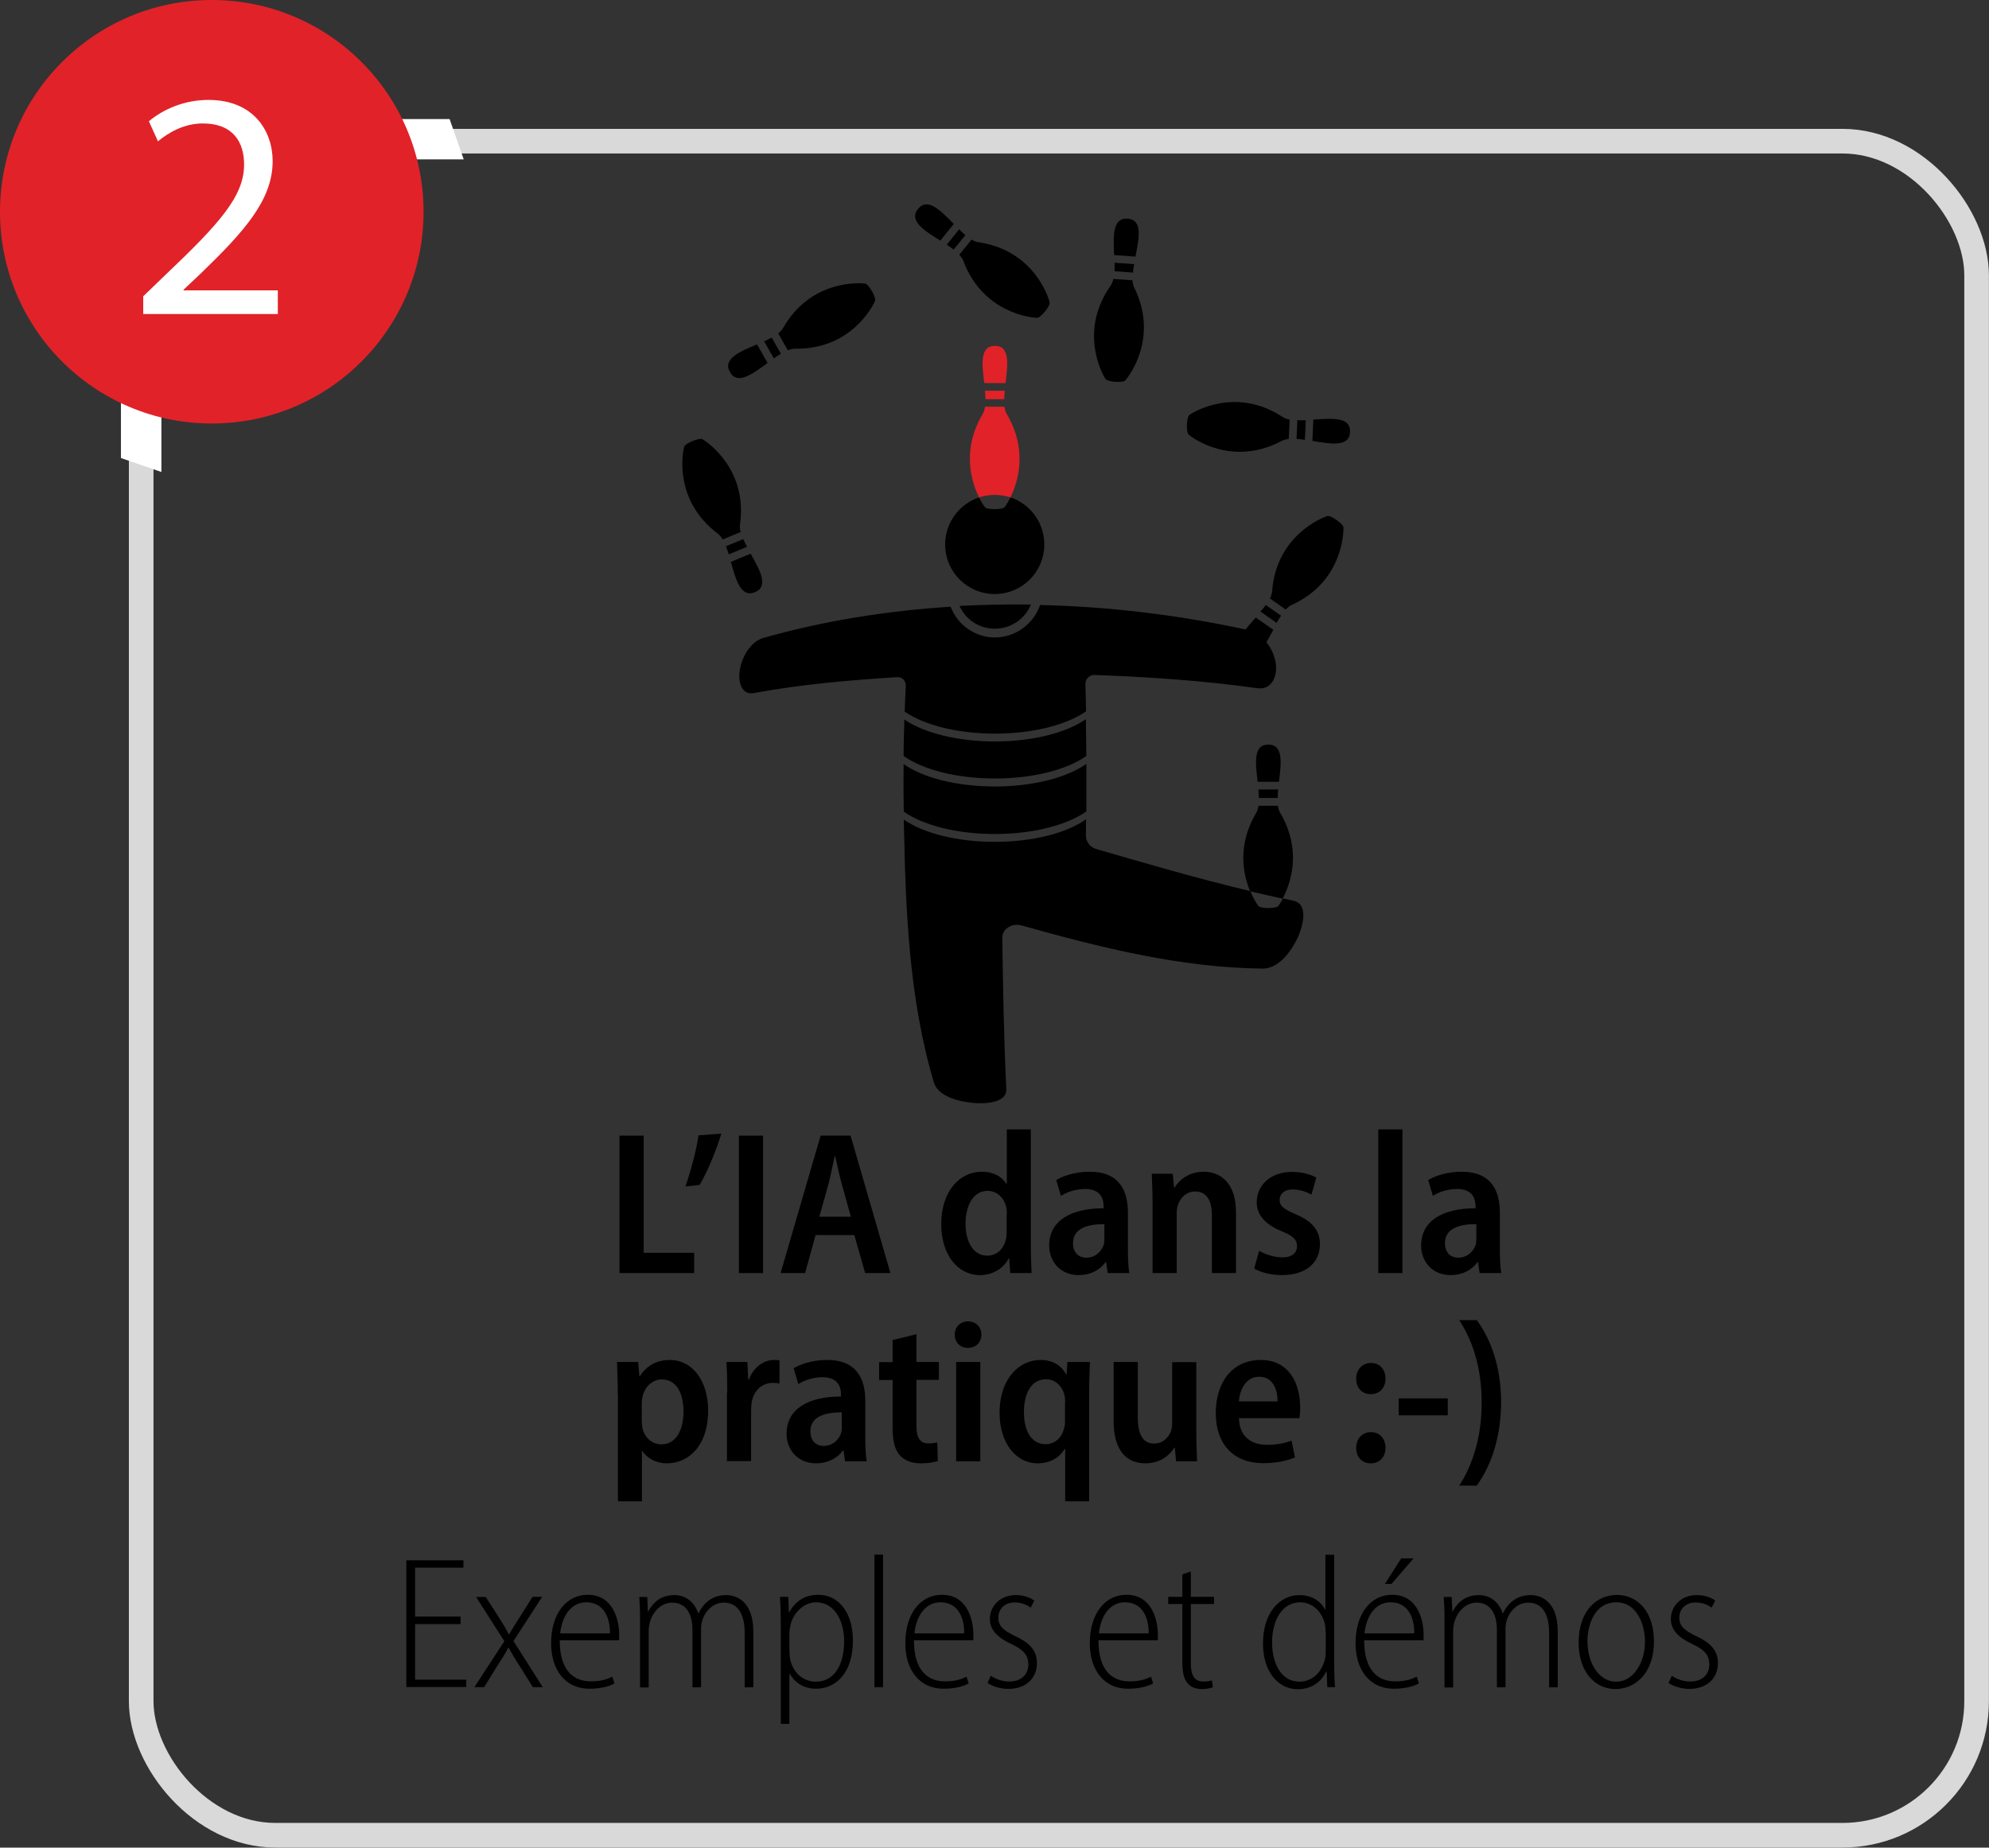 <?xml version="1.0" encoding="UTF-8"?>
<svg id="Calque_2" xmlns="http://www.w3.org/2000/svg" viewBox="0 0 126.79 117.79">
  <rect x="0" y="0" width="126.79" height="117.79" fill="#333333" stroke="none"/>
  <defs>
    <style>
      .cls-1 {
        fill: #fff;
      }

      .cls-2, .cls-3 {
        fill: none;
      }

      .cls-4 {
        fill: #e12229;
      }

      .cls-5 {
        fill: #e12229;
      }

      .cls-3 {
        stroke: #d9d9d9;
        stroke-miterlimit: 10;
        stroke-width: 1.57px;
      }
    </style>
  </defs>
  <g id="Iconographie">
    <g>
      <rect class="cls-3" x="9" y="9" width="117" height="108" rx="8.55" ry="8.55"/>
      <g>
        <rect class="cls-2" x="18" y="72" width="99" height="45"/>
        <path d="M39.49,72.4h1.54v7.47h3.22v1.29h-4.76v-8.76Z"/>
        <path d="M45.98,72.27c-.35,1.17-.91,2.47-1.38,3.27l-.91.1c.34-.95.68-2.23.84-3.26l1.46-.11Z"/>
        <path d="M48.64,72.4v8.76h-1.54v-8.76h1.54Z"/>
        <path d="M51.99,78.74l-.67,2.42h-1.56l2.55-8.76h1.91l2.54,8.76h-1.61l-.69-2.42h-2.47ZM54.24,77.57l-.59-2.12c-.15-.55-.29-1.21-.41-1.75h-.03c-.12.54-.25,1.22-.39,1.75l-.59,2.12h2.01Z"/>
        <path d="M65.71,72v7.4c0,.61.03,1.31.05,1.76h-1.36l-.07-.93h-.03c-.33.63-1.01,1.06-1.83,1.06-1.42,0-2.47-1.3-2.47-3.24,0-2.15,1.21-3.35,2.58-3.35.76,0,1.32.33,1.57.78h.03v-3.48h1.53ZM64.18,77.4c0-.12,0-.28-.03-.41-.12-.58-.56-1.07-1.19-1.07-.93,0-1.41.94-1.41,2.1s.5,2.03,1.38,2.03c.54,0,1.03-.35,1.19-1.03.04-.13.05-.28.05-.45v-1.17Z"/>
        <path d="M70.61,81.16l-.1-.69h-.04c-.36.5-.97.82-1.71.82-1.17,0-1.88-.87-1.88-1.88,0-1.61,1.41-2.38,3.47-2.38v-.12c0-.49-.19-1.11-1.18-1.11-.57,0-1.14.18-1.54.44l-.3-1.01c.43-.26,1.2-.53,2.13-.53,1.91,0,2.44,1.23,2.44,2.61v2.35c0,.55.02,1.1.09,1.5h-1.38ZM70.4,78.04c-.95,0-2,.2-2,1.21,0,.65.4.93.84.93.55,0,.97-.36,1.12-.83.03-.11.04-.23.04-.34v-.97Z"/>
        <path d="M73.47,76.68c0-.73-.03-1.3-.05-1.85h1.34l.08.89h.03c.29-.5.93-1.02,1.86-1.02,1.09,0,2.06.74,2.06,2.58v3.88h-1.54v-3.7c0-.83-.27-1.5-1.07-1.5-.55,0-.95.39-1.1.89-.05.13-.07.33-.07.53v3.78h-1.54v-4.48Z"/>
        <path d="M80.27,79.74c.32.2.93.42,1.46.42.64,0,.95-.29.95-.71s-.24-.65-.96-.95c-1.15-.46-1.61-1.12-1.61-1.84,0-1.11.89-1.95,2.26-1.95.64,0,1.19.17,1.54.36l-.31,1.09c-.26-.15-.7-.33-1.2-.33-.54,0-.83.29-.83.67s.26.58,1,.9c1.06.44,1.57,1.03,1.57,1.92,0,1.19-.9,1.97-2.43,1.97-.69,0-1.35-.17-1.76-.42l.31-1.12Z"/>
        <path d="M87.86,72h1.54v9.16h-1.54v-9.16Z"/>
        <path d="M94.32,81.16l-.1-.69h-.04c-.36.5-.97.82-1.71.82-1.17,0-1.88-.87-1.88-1.88,0-1.61,1.41-2.38,3.47-2.38v-.12c0-.49-.19-1.11-1.18-1.11-.57,0-1.14.18-1.54.44l-.3-1.01c.43-.26,1.2-.53,2.13-.53,1.91,0,2.44,1.23,2.44,2.61v2.35c0,.55.02,1.1.09,1.5h-1.38ZM94.11,78.04c-.95,0-2,.2-2,1.21,0,.65.4.93.84.93.55,0,.97-.36,1.12-.83.03-.11.04-.23.04-.34v-.97Z"/>
        <path d="M39.38,88.9c0-.83-.03-1.49-.05-2.07h1.35l.08.91h.03c.42-.68,1.08-1.04,1.92-1.04,1.39,0,2.43,1.28,2.43,3.23,0,2.3-1.3,3.36-2.62,3.36-.72,0-1.29-.34-1.57-.79h-.03v3.21h-1.53v-6.81ZM40.91,90.61c0,.17.02.33.05.46.16.64.65,1.01,1.2,1.01.92,0,1.41-.89,1.41-2.09s-.47-2.05-1.38-2.05c-.57,0-1.09.45-1.22,1.07-.04.13-.06.28-.06.42v1.18Z"/>
        <path d="M46.36,88.79c0-.77-.02-1.4-.05-1.96h1.33l.06,1.13h.04c.29-.82.96-1.26,1.6-1.26.15,0,.24,0,.35.03v1.47c-.12-.02-.25-.04-.42-.04-.68,0-1.19.46-1.34,1.17-.03.14-.05.33-.05.52v3.3h-1.54v-4.37Z"/>
        <path d="M53.87,93.16l-.1-.69h-.04c-.36.5-.97.82-1.71.82-1.17,0-1.88-.87-1.88-1.88,0-1.61,1.41-2.38,3.47-2.38v-.12c0-.49-.19-1.11-1.18-1.11-.57,0-1.14.18-1.54.44l-.3-1.01c.43-.26,1.2-.53,2.13-.53,1.91,0,2.44,1.23,2.44,2.61v2.35c0,.55.02,1.1.09,1.5h-1.38ZM53.66,90.04c-.95,0-2,.2-2,1.21,0,.65.4.93.84.93.55,0,.97-.36,1.12-.83.03-.11.04-.23.04-.34v-.97Z"/>
        <path d="M58.42,85.05v1.78h1.43v1.14h-1.43v2.94c0,.77.24,1.11.77,1.11.24,0,.42-.03.56-.06l.03,1.18c-.23.08-.62.15-1.09.15-.55,0-1.01-.17-1.3-.48-.33-.35-.49-.89-.49-1.76v-3.07h-.86v-1.14h.86v-1.41l1.51-.37Z"/>
        <path d="M62.56,85.09c0,.48-.34.84-.87.84-.49,0-.83-.37-.83-.84,0-.49.35-.85.85-.85s.85.36.85.85ZM60.95,93.16v-6.33h1.54v6.33h-1.54Z"/>
        <path d="M67.9,92.37h-.03c-.33.55-.92.92-1.74.92-1.33,0-2.41-1.25-2.41-3.2,0-2.28,1.31-3.39,2.6-3.39.75,0,1.32.32,1.64.92h.03s.05-.79.05-.79h1.44c-.02.56-.05,1.17-.05,1.88v7h-1.53v-3.34ZM67.9,89.36c0-.13-.01-.28-.04-.39-.12-.57-.57-1.04-1.18-1.04-.92,0-1.41.88-1.41,2.09s.48,2.05,1.38,2.05c.53,0,1-.34,1.17-.97.05-.15.07-.33.07-.48v-1.25Z"/>
        <path d="M76.26,91.28c0,.73.03,1.36.05,1.88h-1.34l-.08-.87h-.03c-.26.42-.85,1-1.84,1-1.16,0-2.03-.75-2.03-2.69v-3.77h1.54v3.53c0,1.01.28,1.67,1.04,1.67.58,0,.93-.42,1.07-.78.05-.14.08-.32.08-.51v-3.9h1.54v4.45Z"/>
        <path d="M78.98,90.42c.03,1.23.85,1.69,1.79,1.69.65,0,1.14-.11,1.56-.27l.22,1.07c-.5.22-1.21.37-2.02.37-1.93,0-3.03-1.24-3.03-3.19s1.04-3.39,2.87-3.39,2.51,1.54,2.51,3.02c0,.32-.02.55-.05.69h-3.85ZM81.44,89.34c0-.71-.27-1.57-1.17-1.57s-1.24.89-1.3,1.57h2.46Z"/>
        <path d="M86.45,87.89c0-.57.39-1,.94-1s.93.4.93,1c0,.57-.36.99-.94.99s-.93-.42-.93-.99ZM86.45,92.3c0-.57.39-1,.94-1s.93.41.93,1c0,.57-.36.99-.94.99s-.93-.42-.93-.99Z"/>
        <path d="M92.29,89.15v1.08h-3.13v-1.08h3.13Z"/>
        <path d="M93.02,94.71c.79-1.22,1.43-2.96,1.43-5.29s-.63-4.03-1.43-5.26h1.12c.74,1.01,1.55,2.71,1.55,5.27-.02,2.55-.81,4.24-1.55,5.28h-1.12Z"/>
        <path d="M29.36,103.54h-2.9v3.54h3.26v.47h-3.82v-8.08h3.64v.47h-3.08v3.12h2.9v.47Z"/>
        <path d="M30.96,101.8l.89,1.39c.22.34.4.64.59,1h.02c.2-.37.41-.68.61-1l.88-1.39h.61l-1.83,2.82,1.87,2.94h-.63l-.91-1.45c-.23-.35-.42-.68-.64-1.07h-.02c-.19.38-.4.7-.64,1.07l-.9,1.45h-.62l1.91-2.93-1.8-2.82h.61Z"/>
        <path d="M35.68,104.58c0,1.98.94,2.61,1.97,2.61.7,0,1.09-.15,1.38-.3l.14.43c-.24.14-.78.34-1.6.34-1.54,0-2.44-1.2-2.44-2.9,0-1.89.97-3.09,2.33-3.09,1.66,0,2.01,1.66,2.01,2.55,0,.15,0,.24-.01.35h-3.77ZM38.88,104.13c.02-.99-.39-1.98-1.5-1.98s-1.58,1.08-1.67,1.98h3.17Z"/>
        <path d="M40.8,103.17c0-.58-.02-.92-.05-1.36h.51l.04.93h.02c.32-.61.83-1.05,1.68-1.05.7,0,1.27.44,1.51,1.16h.02c.16-.34.37-.59.58-.76.33-.26.68-.4,1.2-.4.58,0,1.71.34,1.71,2.33v3.55h-.55v-3.46c0-1.15-.39-1.94-1.34-1.94-.64,0-1.16.5-1.36,1.12-.05.17-.08.37-.08.58v3.7h-.55v-3.68c0-.96-.39-1.72-1.29-1.72-.68,0-1.24.56-1.43,1.27-.04.17-.07.35-.07.55v3.59h-.55v-4.39Z"/>
        <path d="M49.77,103.62c0-.81-.02-1.34-.05-1.82h.53l.04.99h.02c.4-.75,1.04-1.12,1.85-1.12,1.29,0,2.21,1.12,2.21,2.92,0,2.1-1.12,3.07-2.35,3.07-.75,0-1.35-.37-1.68-.96h-.02v3.2h-.55v-6.29ZM50.33,105.34c0,.16.01.31.04.46.23.96.93,1.41,1.64,1.41,1.2,0,1.8-1.11,1.8-2.58,0-1.28-.6-2.48-1.78-2.48-.75,0-1.46.62-1.65,1.49-.03.16-.06.33-.06.48v1.21Z"/>
        <path d="M55.74,99.11h.55v8.45h-.55v-8.45Z"/>
        <path d="M58.26,104.58c0,1.98.94,2.61,1.97,2.61.7,0,1.09-.15,1.38-.3l.14.43c-.24.14-.78.34-1.6.34-1.54,0-2.44-1.2-2.44-2.9,0-1.89.97-3.09,2.33-3.09,1.66,0,2.01,1.66,2.01,2.55,0,.15,0,.24-.01.35h-3.77ZM61.46,104.13c.02-.99-.39-1.98-1.5-1.98s-1.58,1.08-1.67,1.98h3.17Z"/>
        <path d="M63.15,106.83c.27.18.69.37,1.17.37.81,0,1.23-.47,1.23-1.08s-.31-.95-1.08-1.31c-.85-.39-1.37-.88-1.37-1.59,0-.84.66-1.53,1.66-1.53.5,0,.91.16,1.17.35l-.23.45c-.2-.15-.53-.33-1.02-.33-.68,0-1.04.46-1.04.96,0,.56.33.82,1.06,1.18.82.38,1.4.84,1.4,1.72,0,1.03-.76,1.65-1.82,1.65-.5,0-.99-.15-1.33-.38l.21-.46Z"/>
        <path d="M70.02,104.58c0,1.98.94,2.61,1.97,2.61.7,0,1.09-.15,1.38-.3l.14.43c-.24.14-.78.34-1.6.34-1.54,0-2.44-1.2-2.44-2.9,0-1.89.97-3.09,2.33-3.09,1.66,0,2.01,1.66,2.01,2.55,0,.15,0,.24-.01.35h-3.77ZM73.22,104.13c.02-.99-.39-1.98-1.5-1.98s-1.58,1.08-1.67,1.98h3.17Z"/>
        <path d="M75.91,100.18v1.62h1.48v.46h-1.48v3.8c0,.75.24,1.14.78,1.14.25,0,.43-.03.56-.07l.07.43c-.17.07-.4.12-.71.12-.39,0-.71-.12-.92-.39-.24-.28-.32-.73-.32-1.36v-3.67h-.9v-.46h.9v-1.43l.55-.19Z"/>
        <path d="M85.05,99.11v7.16c0,.38.02.94.05,1.29h-.49l-.04-.99h-.04c-.26.57-.85,1.12-1.8,1.12-1.24,0-2.22-1.09-2.22-2.92,0-1.96,1.07-3.08,2.32-3.08.81,0,1.38.41,1.64.93h.02v-3.5h.55ZM84.5,104.05c0-.15-.01-.34-.04-.49-.16-.77-.77-1.41-1.58-1.41-1.14,0-1.79,1.13-1.79,2.56,0,1.29.55,2.5,1.75,2.5.68,0,1.37-.44,1.62-1.44.04-.14.05-.29.05-.45v-1.27Z"/>
        <path d="M86.96,104.58c0,1.98.94,2.61,1.97,2.61.7,0,1.09-.15,1.38-.3l.14.43c-.24.14-.78.34-1.6.34-1.54,0-2.44-1.2-2.44-2.9,0-1.89.97-3.09,2.33-3.09,1.66,0,2.01,1.66,2.01,2.55,0,.15,0,.24-.01.35h-3.77ZM90.15,104.13c.02-.99-.39-1.98-1.5-1.98s-1.58,1.08-1.67,1.98h3.17ZM90.11,99.35l-1.41,1.63h-.42l1.04-1.63h.79Z"/>
        <path d="M92.08,103.17c0-.58-.02-.92-.05-1.36h.51l.04.93h.02c.32-.61.83-1.05,1.68-1.05.7,0,1.27.44,1.51,1.16h.02c.16-.34.37-.59.58-.76.33-.26.68-.4,1.2-.4.58,0,1.71.34,1.71,2.33v3.55h-.55v-3.46c0-1.15-.39-1.94-1.34-1.94-.64,0-1.16.5-1.36,1.12-.05.17-.08.37-.08.58v3.7h-.55v-3.68c0-.96-.39-1.72-1.29-1.72-.68,0-1.24.56-1.43,1.27-.04.17-.07.35-.07.55v3.59h-.55v-4.39Z"/>
        <path d="M105.43,104.64c0,2.14-1.29,3.04-2.45,3.04-1.29,0-2.35-1.07-2.35-2.97,0-2.02,1.16-3.03,2.43-3.03,1.36,0,2.37,1.09,2.37,2.96ZM101.2,104.69c0,1.29.7,2.52,1.82,2.52s1.84-1.24,1.84-2.55c0-1.02-.47-2.51-1.83-2.51s-1.84,1.39-1.84,2.54Z"/>
        <path d="M106.56,106.83c.27.18.69.37,1.17.37.81,0,1.23-.47,1.23-1.08s-.31-.95-1.08-1.31c-.85-.39-1.37-.88-1.37-1.59,0-.84.66-1.53,1.66-1.53.5,0,.91.16,1.17.35l-.23.45c-.2-.15-.53-.33-1.02-.33-.68,0-1.04.46-1.04.96,0,.56.33.82,1.06,1.18.82.38,1.4.84,1.4,1.72,0,1.03-.76,1.65-1.82,1.65-.5,0-.99-.15-1.33-.38l.21-.46Z"/>
      </g>
      <g>
        <path d="M60.25,34.71c0-1.4.91-2.58,2.16-3,.16.33.31.54.36.61.09.12.47.14.64.14s.55-.02.64-.14c.05-.07.2-.28.36-.61,1.26.42,2.16,1.6,2.16,3,0,1.75-1.41,3.16-3.16,3.16-1.75,0-3.16-1.41-3.16-3.16h0Z"/>
        <g>
          <path class="cls-5" d="M64.1,24.42h-1.36c-.14-1.18-.3-2.37.68-2.37.98,0,.82,1.19.68,2.37h0Z"/>
          <path class="cls-5" d="M64.01,25.45h-1.19c0-.17-.02-.35-.03-.54h1.26c-.02.19-.03.37-.03.54h0Z"/>
          <path class="cls-5" d="M64.03,25.93c.02.17.07.32.14.45,1.36,2.3.73,4.34.24,5.33-.31-.1-.65-.16-1-.16s-.69.06-1,.16c-.49-.99-1.13-3.03.24-5.33.07-.12.12-.28.14-.45h1.24Z"/>
        </g>
        <path d="M81.53,49.84h-1.36c-.14-1.18-.3-2.37.68-2.37s.82,1.19.68,2.37h0Z"/>
        <path d="M81.44,50.87h-1.19c0-.17-.02-.35-.03-.54h1.26c-.02.19-.03.37-.03.54h0Z"/>
        <path d="M81.46,51.36c.02.17.07.32.14.45,1.43,2.42.66,4.55.16,5.48-.69-.15-1.38-.31-2.07-.47-.45-1.07-.84-2.94.39-5,.07-.12.12-.28.14-.45h1.24Z"/>
        <path d="M80.69,38.57c-.1.14-.22.28-.34.42l1.03.72c.09-.16.19-.32.28-.46l-.97-.68Z"/>
        <path d="M80.95,38.15l1.01.71c.12-.13.24-.23.37-.29,3.24-1.46,3.32-4.58,3.31-4.94,0-.15-.31-.38-.44-.48-.13-.09-.46-.3-.6-.25-.34.11-3.24,1.25-3.51,4.8-.01.14-.06.29-.14.45h0Z"/>
        <path d="M61.15,38.63c1.52-.08,3.04-.11,4.57-.09-.37.9-1.26,1.54-2.3,1.54s-1.87-.6-2.26-1.46h0ZM57.67,45.38c.02-.55.04-1.1.07-1.65,0-.15-.04-.29-.14-.4-.1-.11-.24-.17-.39-.16-3.08.19-6.16.46-9.19,1.02-.84.12-.97-.89-.86-1.5.15-.8.64-1.73,1.46-2.01,3.84-1.09,7.88-1.74,11.98-2,.43,1.14,1.54,1.96,2.83,1.96s2.47-.87,2.87-2.07c4.45.1,8.89.65,13.1,1.56.19-.25.42-.5.65-.76l1.12.78c-.15.27-.29.54-.44.79.31.39.52.86.59,1.33.13.78-.21,1.71-1.14,1.61-3.45-.49-6.93-.72-10.41-.85-.16,0-.31.07-.42.17-.11.11-.16.26-.16.41.02.58.03,1.16.04,1.74-1.22.85-3.36,1.42-5.79,1.42s-4.53-.55-5.75-1.39h0ZM57.6,48.2c0-.78.03-1.55.05-2.33,1.22.84,3.35,1.4,5.77,1.4s4.59-.57,5.8-1.42c.01.78.02,1.56.03,2.34-1.21.87-3.37,1.44-5.83,1.44-2.45,0-4.6-.57-5.81-1.43h0ZM57.91,58.74c-.16-2.16-.26-4.32-.3-6.49,1.22.85,3.36,1.42,5.8,1.42s4.61-.57,5.82-1.44c0,.34,0,.67-.01,1.01,0,.19.05.38.17.54.11.17.28.28.47.34,3.26.95,6.53,1.9,9.84,2.69.21.51.44.85.51.94.09.12.47.14.64.14s.55-.02.64-.14c.05-.06.16-.22.29-.47.24.05.47.1.71.15.96.26.53,1.68.25,2.31-.4.85-1.15,1.95-2.18,2.01-5.24-.04-10.46-1.35-15.47-2.76-.28-.07-.57-.03-.82.13-.23.14-.38.38-.38.65.05,3.24.1,6.48.26,9.71-.02.9-1.52.89-2.13.83-.83-.08-2.14-.36-2.47-1.24-1.62-5.39-1.84-11.21-1.93-16.83.05,2.17.14,4.33.3,6.49h0ZM57.61,51.74c-.02-1.01-.02-2.02-.01-3.03,1.21.86,3.36,1.43,5.82,1.43s4.62-.58,5.83-1.44c0,1.01,0,2.02,0,3.03-1.21.86-3.37,1.44-5.83,1.44-2.45,0-4.6-.57-5.81-1.43h0Z"/>
        <g>
          <path d="M60.8,14.28c-.83-.85-1.66-1.72-2.28-.96-.61.76.41,1.39,1.42,2.02l.86-1.06Z"/>
          <path d="M61.54,14.99c-.13-.11-.27-.24-.4-.37l-.79.98c.16.1.31.21.44.31l.75-.92Z"/>
          <path d="M61.93,15.28l-.78.96c.12.13.21.26.26.39,1.24,3.33,4.35,3.63,4.7,3.63.15,0,.4-.28.51-.41.1-.13.33-.44.29-.58-.08-.35-1.03-3.32-4.55-3.83-.14-.02-.29-.08-.44-.17h0Z"/>
        </g>
        <g>
          <path d="M46.59,35.82c.32,1.14.63,2.31,1.54,1.93.9-.37.3-1.42-.28-2.45l-1.26.52Z"/>
          <path d="M46.28,34.83c.06.16.12.33.18.51l1.16-.48c-.09-.17-.17-.33-.24-.49l-1.1.45Z"/>
          <path d="M46.07,34.39l1.14-.47c-.04-.17-.06-.33-.04-.47.51-3.52-2.08-5.27-2.39-5.45-.13-.07-.49.06-.64.12-.15.06-.5.23-.53.37-.09.34-.69,3.41,2.16,5.54.11.09.21.21.3.36h0Z"/>
        </g>
        <g>
          <path d="M48.26,21.95c-1.09.46-2.21.92-1.73,1.77.48.85,1.44.12,2.4-.58l-.67-1.18Z"/>
          <path d="M49.2,21.52c-.15.08-.32.16-.49.24l.62,1.09c.15-.11.31-.21.45-.3l-.59-1.03Z"/>
          <path d="M49.61,21.26l.61,1.07c.16-.06.32-.1.46-.1,3.56.06,4.97-2.72,5.1-3.05.06-.13-.12-.48-.2-.62-.08-.14-.29-.46-.43-.48-.35-.05-3.47-.26-5.23,2.83-.07.12-.18.24-.32.35h0Z"/>
        </g>
        <g>
          <path d="M72.38,16.36c.23-1.17.48-2.35-.5-2.42-.98-.07-.91,1.13-.86,2.32l1.36.1Z"/>
          <path d="M72.22,17.38c.02-.17.04-.35.08-.54l-1.25-.09c0,.19,0,.37,0,.54l1.18.09Z"/>
          <path d="M72.2,17.87l-1.23-.09c-.04.17-.09.32-.18.44-2.04,2.92-.52,5.64-.32,5.94.08.12.46.17.62.18.16.01.55.02.64-.09.24-.26,2.15-2.73.57-5.92-.06-.13-.1-.28-.11-.46h0Z"/>
        </g>
        <g>
          <path d="M83.66,28.11c1.17.19,2.36.41,2.4-.57.04-.98-1.15-.87-2.34-.79l-.06,1.36Z"/>
          <path d="M82.64,27.98c.17.01.35.03.54.06l.06-1.25c-.19,0-.37.01-.54,0l-.05,1.19Z"/>
          <path d="M82.15,27.98l.06-1.23c-.17-.03-.32-.08-.44-.16-2.97-1.96-5.65-.35-5.94-.15-.12.08-.16.47-.17.63,0,.16,0,.55.11.64.27.23,2.79,2.07,5.93.4.13-.07.28-.11.45-.12h0Z"/>
        </g>
      </g>
      <rect class="cls-2" width="36" height="36"/>
      <g>
        <polygon class="cls-1" points="29.56 10.16 24.44 10.16 24.44 7.59 28.66 7.59 29.56 10.16"/>
        <polygon class="cls-1" points="10.29 30.09 10.29 24.98 7.71 24.98 7.71 29.2 10.29 30.09"/>
        <g>
          <circle class="cls-4" cx="13.5" cy="13.5" r="13.5"/>
          <path class="cls-1" d="M9.13,20.01v-1.12l1.43-1.38c3.43-3.26,5-5,5-7.02,0-1.36-.64-2.62-2.64-2.62-1.22,0-2.23.62-2.85,1.14l-.58-1.28c.91-.76,2.25-1.36,3.8-1.36,2.87,0,4.09,1.98,4.09,3.9,0,2.48-1.8,4.48-4.63,7.21l-1.05.99v.04h6.01v1.51h-8.57Z"/>
        </g>
      </g>
    </g>
  </g>
</svg>